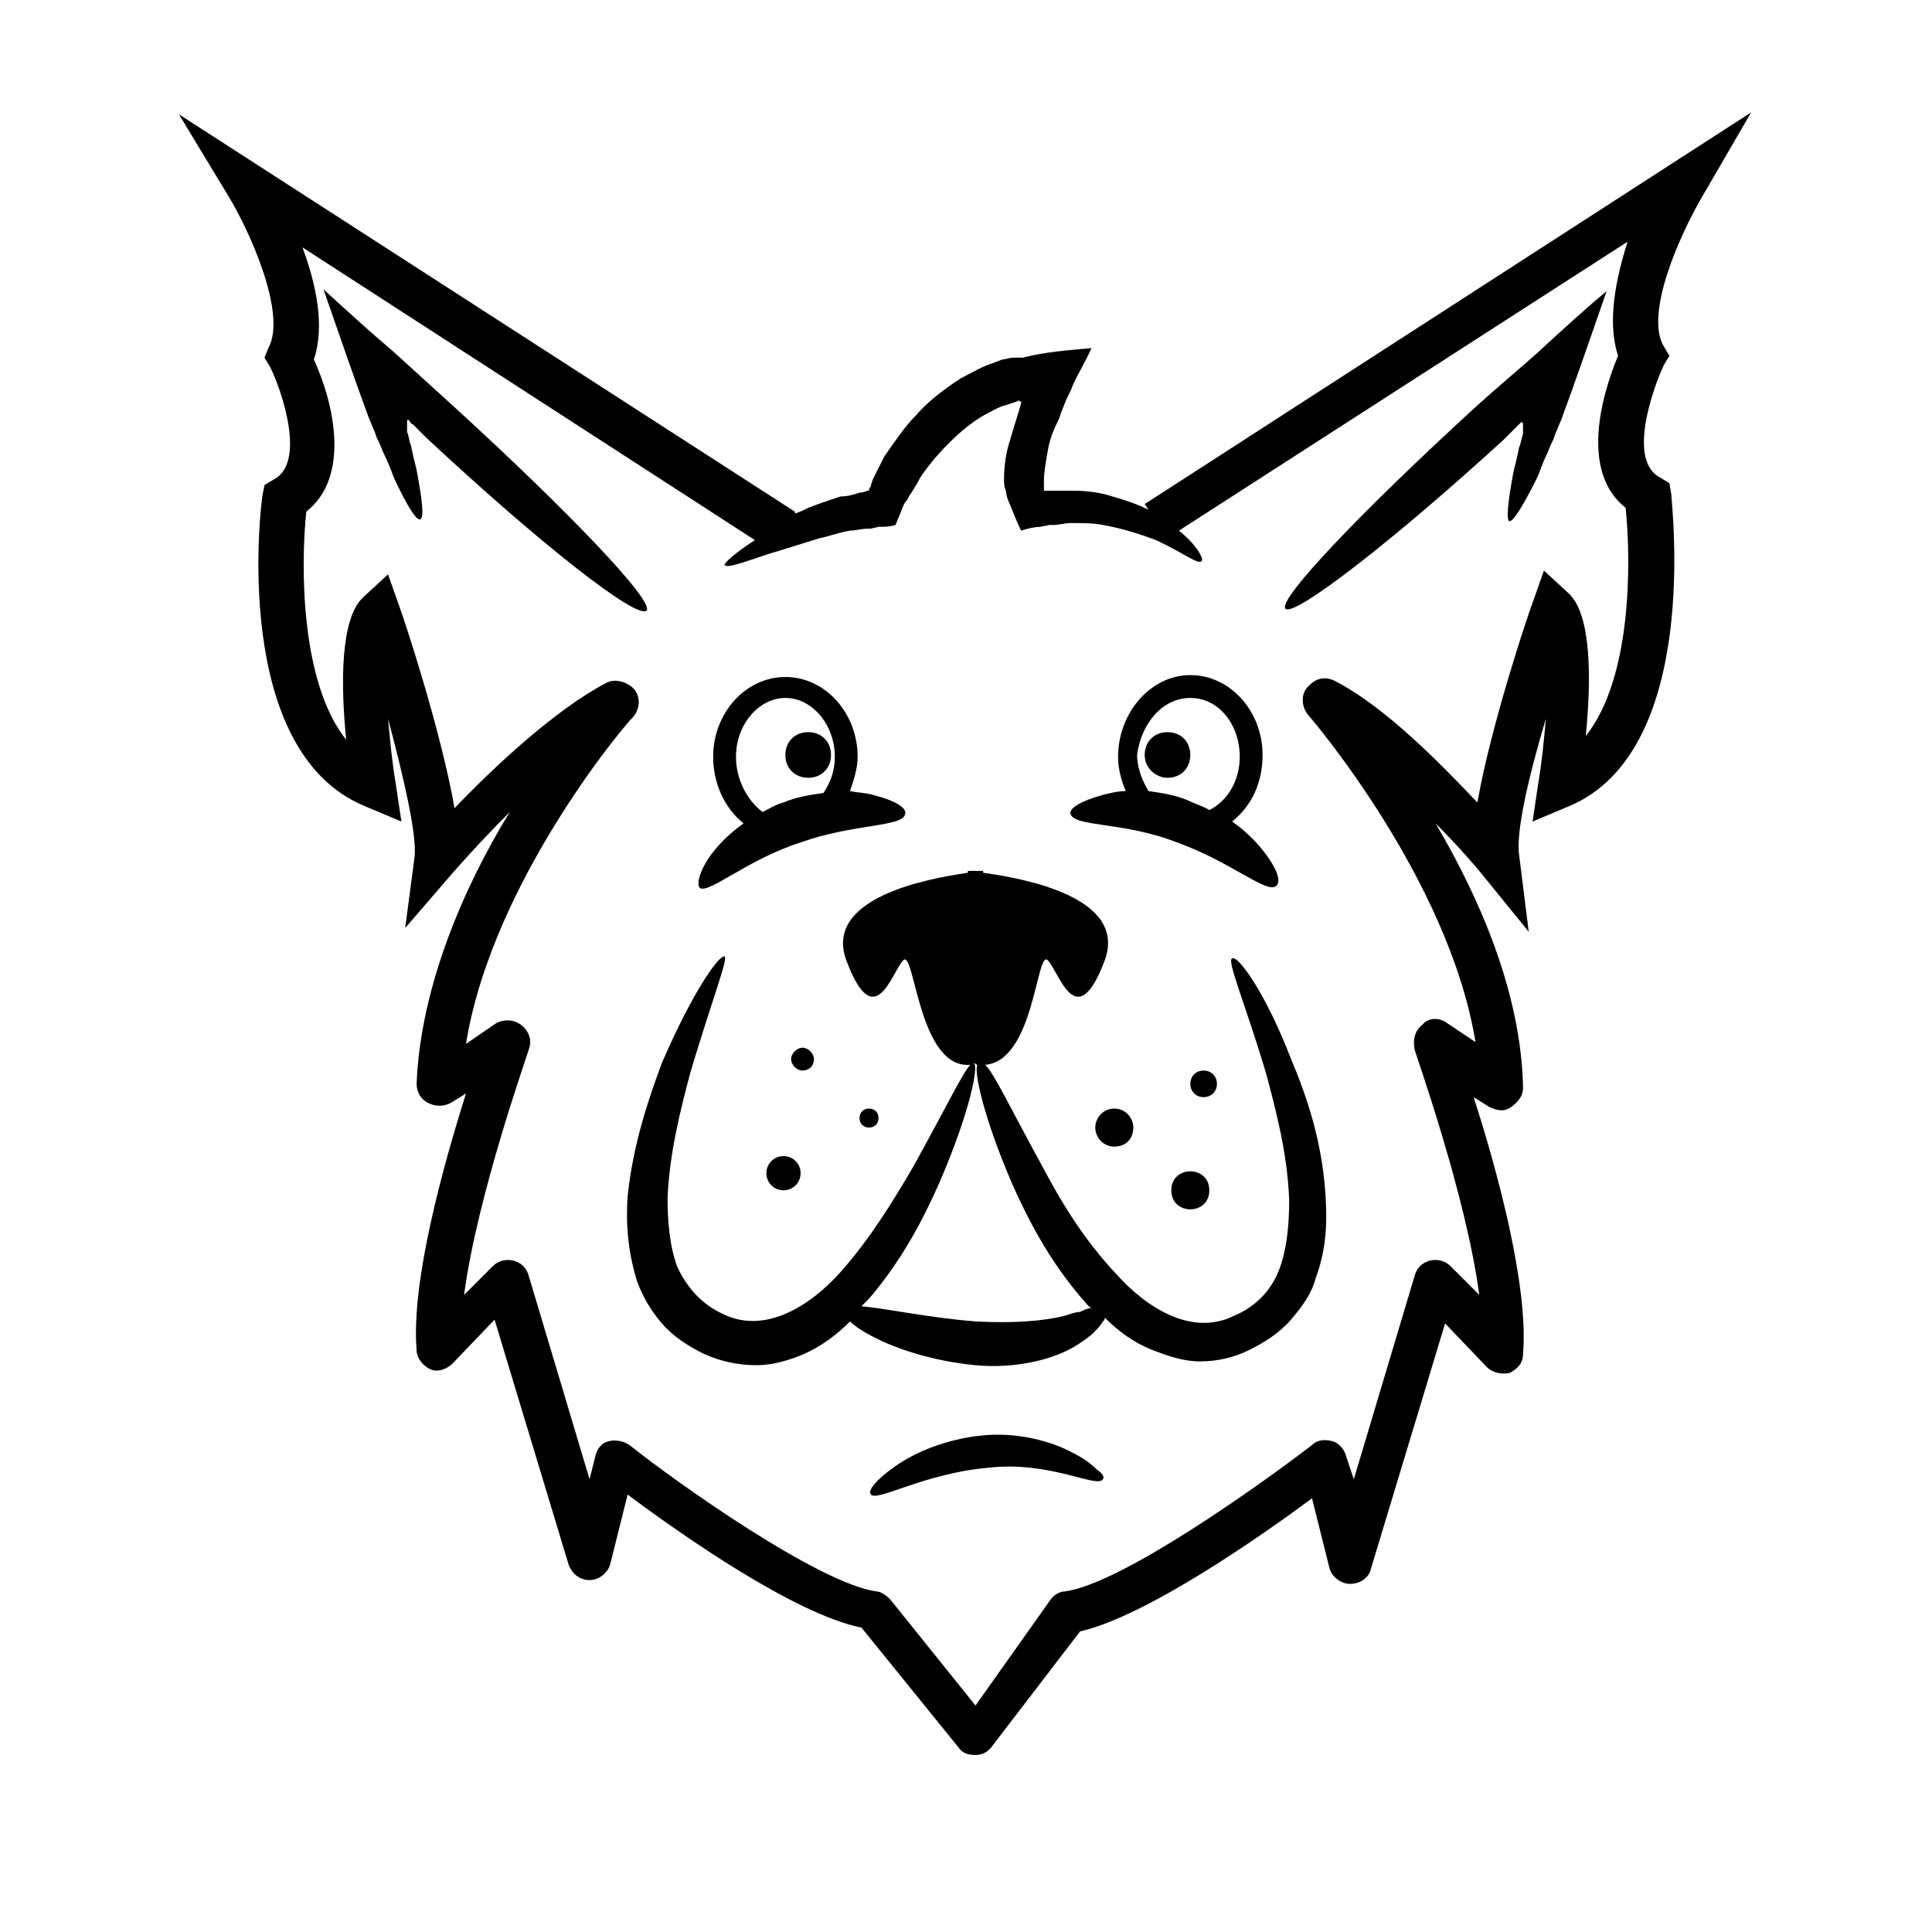 <?xml version="1.0" encoding="UTF-8"?>
<!-- Uploaded to: SVG Repo, www.svgrepo.com, Generator: SVG Repo Mixer Tools -->
<svg fill="#000000" width="800px" height="800px" version="1.1" viewBox="144 144 512 512" xmlns="http://www.w3.org/2000/svg">
 <g>
  <path d="m356.17 367.25c14.105-5.039 27.207-4.031 27.711-7.559 0.504-1.512-2.519-3.527-8.566-5.039-1.512-0.504-3.527-0.504-6.047-1.008 1.008-3.023 2.016-6.047 2.016-9.07 0-11.586-8.566-21.16-19.145-21.16s-19.145 9.574-19.145 21.16c0 7.055 3.023 13.602 8.062 17.633-3.527 2.519-6.047 5.039-8.062 7.559-3.527 4.535-4.535 8.566-3.527 9.574 2.519 1.516 12.594-7.555 26.703-12.09zm-17.129-22.672c0-8.566 6.047-15.617 13.098-15.617 7.055 0 13.098 7.055 13.098 15.617 0 3.527-1.008 6.551-3.023 9.574-3.527 0.504-7.055 1.008-10.578 2.519-2.016 0.504-3.527 1.512-5.543 2.519-4.031-3.023-7.051-8.566-7.051-14.613z"/>
  <path d="m358.18 350.12c3.527 0 6.047-2.519 6.047-6.047 0-3.527-2.519-6.047-6.047-6.047s-6.047 2.519-6.047 6.047c0 3.527 2.519 6.047 6.047 6.047z"/>
  <path d="m455.92 367.25c14.105 5.039 23.68 13.602 26.199 11.586 1.512-1.008 0.504-4.535-3.527-9.574-2.016-2.519-4.535-5.039-8.062-7.559 5.039-4.031 8.062-10.078 8.062-17.633 0-11.586-8.566-21.16-19.145-21.16-10.582 0.004-19.145 10.082-19.145 21.668 0 3.527 1.008 6.551 2.016 9.07-2.016 0-4.031 0.504-6.047 1.008-5.543 1.512-9.07 3.527-8.566 5.039 1.008 3.523 14.109 2.016 28.215 7.555zm3.527-38.289c7.559 0 13.098 7.055 13.098 15.617 0 6.047-3.023 11.586-8.062 14.105-1.512-1.008-3.527-1.512-5.543-2.519-3.527-1.512-7.055-2.016-10.578-2.519-1.512-2.519-3.023-6.047-3.023-9.574 1.008-8.055 6.551-15.109 14.109-15.109z"/>
  <path d="m453.4 350.12c3.527 0 6.047-2.519 6.047-6.047 0-3.527-2.519-6.047-6.047-6.047s-6.047 2.519-6.047 6.047c0 3.527 3.023 6.047 6.047 6.047z"/>
  <path d="m315.36 305.79c2.016-2.519-20.656-26.199-50.383-53.402-5.543-5.039-11.082-10.078-16.625-15.113-6.551-5.543-12.594-11.082-18.641-16.625 4.535 13.098 8.566 24.688 12.09 34.258 0.504 1.008 1.008 2.519 1.512 3.527l0.504 1.512 0.504 1.008c0.504 1.008 1.008 2.519 1.512 3.527 1.008 2.016 2.016 4.535 2.519 6.047 3.527 7.559 6.047 11.586 7.055 11.082 1.008-0.504 0.504-5.039-1.008-13.098-0.504-2.016-1.008-4.031-1.512-6.551-0.504-1.008-0.504-2.519-1.008-3.527v-2.016c0-1.008 0-1.512 0.504-1.008 0.504 0.504 0.504 1.008 1.008 1.008l3.527 3.527c30.227 28.211 55.922 48.363 58.441 45.844z"/>
  <path d="m608.07 173.79-160.71 103.79 1.008 1.512c-3.023-1.512-6.047-2.519-9.574-3.527-3.023-1.008-6.551-1.512-10.078-1.512h-5.543-2.519v-0.504-0.504-1.512c0-2.519 0.504-5.039 1.008-8.062 0.504-3.023 1.512-5.543 3.023-8.566l0.504-1.512 1.008-2.519c0.504-1.512 1.512-3.023 2.016-4.535 1.512-3.527 3.527-6.551 5.039-10.078-5.543 0.504-12.594 1.008-18.137 2.519l-2.516 0.008c-1.008 0-2.519 0.504-3.023 0.504l-4.031 1.512c-2.519 1.008-5.039 2.519-7.055 3.527-4.535 3.023-8.566 6.047-11.586 9.574-3.527 3.527-6.047 7.559-8.566 11.082-1.008 2.016-2.016 4.031-3.023 6.047l-0.5 1.508c0 0.504-0.504 1.008-0.504 1.008v0.504h-0.504s-1.008 0.504-2.016 0.504c-1.512 0.504-3.023 1.008-5.039 1.008-3.023 1.008-6.047 2.016-8.566 3.023-1.008 0.504-2.016 1.008-3.527 1.512v-0.504l-163.23-105.3 13.098 21.664c5.543 9.07 15.617 31.234 10.578 40.305l-1.004 2.519 1.512 2.519c3.023 6.047 9.574 25.191 1.008 29.727l-2.519 1.512-0.504 2.516c-0.504 2.519-8.566 68.016 27.207 82.625l9.574 4.031-1.512-10.078c-1.008-6.047-1.512-11.586-2.016-17.129 4.031 15.113 7.559 30.23 7.055 36.273l-2.519 19.145 12.594-14.609s6.551-7.559 15.113-16.121c-12.09 19.648-23.68 46.352-24.688 72.043 0 2.016 1.008 4.031 3.023 5.039 2.016 1.008 4.031 1.008 6.047 0l4.031-2.519c-6.047 19.145-14.609 49.879-13.098 68.016 0 2.016 1.512 4.031 3.527 5.039 2.016 1.008 4.535 0 6.047-1.512l11.082-11.586 19.648 64.992c1.008 2.519 3.023 4.031 5.543 4.031s5.039-2.016 5.543-4.535l4.535-18.137c14.105 10.578 44.336 31.738 61.969 35.266l25.695 31.738c1.008 1.512 2.519 2.016 4.535 2.016s3.527-1.008 4.535-2.519l23.164-30.23c17.633-4.031 47.863-25.191 61.465-35.266l4.535 18.137c0.504 2.519 3.023 4.535 5.543 4.535s5.039-1.512 5.543-4.031l19.648-64.992 11.082 11.586c1.512 1.512 4.031 2.016 6.047 1.512 2.016-1.008 3.527-2.519 3.527-5.039 1.512-18.137-7.055-49.375-13.098-68.016l4.031 2.519c2.016 1.008 4.031 1.512 6.047 0 2.016-1.512 3.023-3.023 3.023-5.039-0.504-25.191-11.586-50.383-23.176-70.031 7.047 7.059 11.582 12.602 11.582 12.602l13.098 16.121-2.519-20.152c-1.008-6.047 2.519-21.16 7.055-36.273-0.504 5.543-1.008 11.082-2.016 17.129l-1.512 10.078 9.574-4.031c35.266-14.609 27.207-80.105 27.207-82.625l-0.504-3.023-2.519-1.512c-8.566-4.535-2.016-23.176 1.008-29.727l1.512-2.519-1.512-2.519c-5.039-8.566 4.031-29.223 10.578-40.305zm-35.266 64.488c-5.039 12.09-9.574 31.234 2.016 40.305 1.512 15.113 1.512 45.344-10.578 60.457 1.512-15.113 1.512-32.242-4.535-37.785l-6.551-6.047-3.023 8.566c-1.512 4.031-11.082 32.746-14.609 52.898-9.574-10.078-24.184-25.191-37.785-32.242-2.016-1.008-4.535-1.008-6.551 1.008-2.519 2.016-2.519 5.543-0.504 8.062 0.504 0.504 37.281 43.328 44.336 86.656l-7.559-5.043c-2.016-1.512-5.039-1.512-6.551 0.504-2.016 1.512-2.519 4.031-2.016 6.551 0 0.504 13.602 38.289 17.129 64.992l-7.559-7.559c-1.512-1.512-3.527-2.016-5.543-1.512s-3.527 2.016-4.031 4.031l-16.121 53.906-2.008-6.047c-0.504-2.016-2.016-3.527-3.527-4.031-2.016-0.504-4.031-0.504-5.543 1.008-13.098 10.078-50.383 36.777-65.496 38.793-1.512 0-3.023 1.008-4.031 2.519l-19.648 27.711-22.668-28.215c-1.008-1.008-2.519-2.016-3.527-2.016-15.113-2.016-52.898-28.719-65.496-38.793-1.512-1.008-3.527-1.512-5.543-1.008-2.016 0.504-3.023 2.016-3.527 4.031l-1.512 6.047-16.121-53.906c-0.504-2.016-2.016-3.527-4.031-4.031s-4.031 0-5.543 1.512l-7.559 7.559c3.527-26.703 17.129-64.488 17.129-64.992 1.008-2.519 0-5.039-2.016-6.551-2.016-1.512-4.535-1.512-6.551-0.504l-8.062 5.543c7.055-43.832 43.832-86.656 44.336-86.656 2.016-2.519 2.016-6.047-0.504-8.062-2.016-1.512-4.535-2.016-6.551-1.008-13.602 7.055-30.23 22.672-40.305 33.25-3.527-20.152-13.098-49.375-14.609-53.402l-3.023-8.566-6.551 6.047c-6.047 5.543-6.047 22.672-4.535 37.785-12.09-15.113-12.09-45.848-10.578-60.457 11.586-9.07 7.559-28.215 2.016-40.305 3.023-9.07 0.504-20.152-3.023-29.727l119.91 77.586c-5.543 3.527-8.062 6.047-8.062 6.551 0.504 1.008 4.535-0.504 12.09-3.023 3.527-1.008 8.062-2.519 13.098-4.031 2.519-0.504 5.039-1.512 8.062-2.016 1.512 0 3.023-0.504 4.535-0.504 1.008 0 1.008 0 3.023-0.504 1.512 0 3.023 0 4.535-0.504 0.504-1.512 1.512-3.527 2.016-5.039 0.504-1.008 0.504-1.008 1.008-1.512l0.504-1.008c1.008-1.512 2.016-3.023 3.023-5.039 2.016-3.023 4.535-6.047 7.559-9.07 3.023-3.023 6.047-5.543 9.574-7.559 2.016-1.008 3.527-2.016 5.543-2.519l3.023-1.008c0.504-0.504 0.504 0 0.504 0h0.504v0.504c-1.008 3.527-2.016 6.551-3.023 10.078-1.004 3.031-1.508 6.559-1.508 10.086 0 1.008 0 2.016 0.504 3.023 0 1.008 0.504 2.519 1.008 3.527 1.008 2.519 2.016 5.039 3.023 7.055 1.512-0.504 3.527-1.008 5.039-1.008l2.519-0.504h1.008c1.512 0 3.023-0.504 4.535-0.504 3.023 0 6.047 0 8.566 0.504 5.543 1.008 10.078 2.519 14.105 4.031 7.559 3.527 11.082 6.551 12.09 5.543 0.504-0.504-1.008-4.031-6.047-8.062l118.9-76.578c-3.023 9.57-5.543 21.156-2.519 30.227z"/>
  <path d="m535.02 251.88c-29.727 27.207-52.395 50.883-50.383 53.402 2.016 2.519 28.215-17.633 57.938-44.84l3.527-3.527s0.504-0.504 1.008-1.008c0.504 0 0.504 0 0.504 1.008v2.016c-0.504 1.512-0.504 2.519-1.008 3.527-0.504 2.519-1.008 4.535-1.512 6.551-1.512 8.062-2.016 13.098-1.008 13.098 1.008 0 3.527-4.031 7.055-11.082 1.008-2.016 1.512-4.031 2.519-6.047 0.504-1.008 1.008-2.519 1.512-3.527l0.504-1.008 0.504-1.512c0.504-1.008 1.008-2.519 1.512-3.527 3.527-9.574 7.559-21.16 12.09-34.258-6.047 5.039-12.09 10.578-18.641 16.625-4.535 4.031-10.578 9.07-16.121 14.109z"/>
  <path d="m470.53 397.98c-1.512 0.504 3.527 12.09 9.07 30.73 2.519 9.574 5.543 20.656 6.047 33.25 0 6.047-0.504 12.594-2.519 18.137-2.016 5.543-6.047 10.078-12.09 12.594-11.082 5.543-23.176-2.016-31.234-11.082-8.566-9.07-14.609-19.145-19.145-27.711-8.566-15.617-13.602-26.199-15.617-27.711 13.098-1.008 13.602-30.73 16.625-27.711 3.023 3.023 7.559 20.152 15.113 0 6.047-16.625-21.16-21.664-32.242-23.176v-0.504h-2.016-2.016v0.504c-10.578 1.512-38.289 6.551-32.242 23.176 7.559 20.152 12.09 3.023 15.113 0 3.023-3.023 4.031 28.719 17.633 27.711 0.504 0 1.008 0 1.008-0.504 0.504 0 0.504 0.504 1.008 0.504-1.008 1.512 1.512 13.602 9.07 31.234 4.031 9.07 9.574 20.152 18.641 30.73 1.008 1.008 1.512 2.016 2.519 2.519-1.008 0-2.016 0.504-3.023 1.008-1.008 0-2.519 0.504-4.031 1.008-6.047 1.512-14.105 2.016-23.68 1.512-12.594-1.008-24.184-3.527-30.23-4.031l2.016-2.016c9.07-10.578 14.609-21.664 18.641-30.73 8.062-18.641 10.578-31.234 9.07-31.738-1.512-0.504-6.551 10.578-16.121 27.711-5.039 8.566-11.082 18.641-19.145 27.711s-20.152 16.625-31.234 11.082c-5.543-2.519-9.574-7.055-12.09-12.594-2.016-5.543-2.519-12.09-2.519-18.137 0.504-12.09 3.527-23.68 6.047-33.25 5.543-18.641 10.078-30.23 9.07-30.73-1.512-0.504-8.566 9.574-16.625 28.215-3.527 9.574-7.559 21.16-9.07 35.266-0.504 7.055 0 14.609 2.519 22.672 1.512 4.031 3.527 7.559 6.551 11.082 3.023 3.527 7.055 6.047 11.082 8.062 4.523 2.012 9.059 3.019 14.094 3.019 4.535 0 9.07-1.512 12.594-3.023 4.535-2.016 8.566-5.039 12.09-8.566 1.512 1.512 4.031 3.023 7.055 4.535 6.047 3.023 15.617 6.047 26.199 7.055 10.578 1.008 21.16-1.512 27.207-5.543 1.512-1.008 3.023-2.016 4.031-3.023 1.008-1.008 2.016-2.016 2.519-3.023 0.504-0.504 0.504-0.504 0.504-1.008 3.527 3.527 7.559 6.551 12.594 8.566 4.031 1.512 8.062 3.023 12.594 3.023 4.535 0 9.07-1.008 13.098-3.023 4.031-2.016 8.062-4.535 11.082-8.062 3.023-3.527 5.543-7.055 6.551-11.082 3.023-8.062 3.023-15.617 2.519-22.672-1.008-14.105-5.039-25.695-9.07-35.266-6.543-17.129-14.102-27.707-15.613-26.699z"/>
  <path d="m428.21 528.97c-5.543-3.023-14.609-5.543-24.184-4.535-9.574 1.008-17.633 4.535-22.672 8.062-5.039 3.527-7.559 6.551-6.551 7.559 1.512 2.016 14.105-5.543 30.73-7.055 16.625-2.016 29.223 5.543 30.73 3.023 0.504-0.504 0-1.512-1.512-2.519-1.504-1.512-3.519-3.023-6.543-4.535z"/>
  <path d="m359.7 424.68c0-1.512-1.512-3.023-3.023-3.023s-3.023 1.512-3.023 3.023c0 1.512 1.512 3.023 3.023 3.023s3.023-1.008 3.023-3.023z"/>
  <path d="m347.1 454.91c0 2.519 2.016 4.535 4.535 4.535 2.519 0 4.535-2.016 4.535-4.535 0-2.519-2.016-4.535-4.535-4.535-2.519 0-4.535 2.016-4.535 4.535z"/>
  <path d="m376.82 440.3c0 3.356-5.039 3.356-5.039 0 0-3.359 5.039-3.359 5.039 0"/>
  <path d="m434.26 442.82c0 2.519 2.016 5.039 5.039 5.039s5.039-2.016 5.039-5.039c0-2.519-2.016-5.039-5.039-5.039s-5.039 2.519-5.039 5.039z"/>
  <path d="m464.48 459.45c0 6.715-10.074 6.715-10.074 0 0-6.719 10.074-6.719 10.074 0"/>
  <path d="m466.5 431.23c0-2.016-1.512-3.527-3.527-3.527s-3.527 1.512-3.527 3.527 1.512 3.527 3.527 3.527 3.527-1.512 3.527-3.527z"/>
 </g>
</svg>